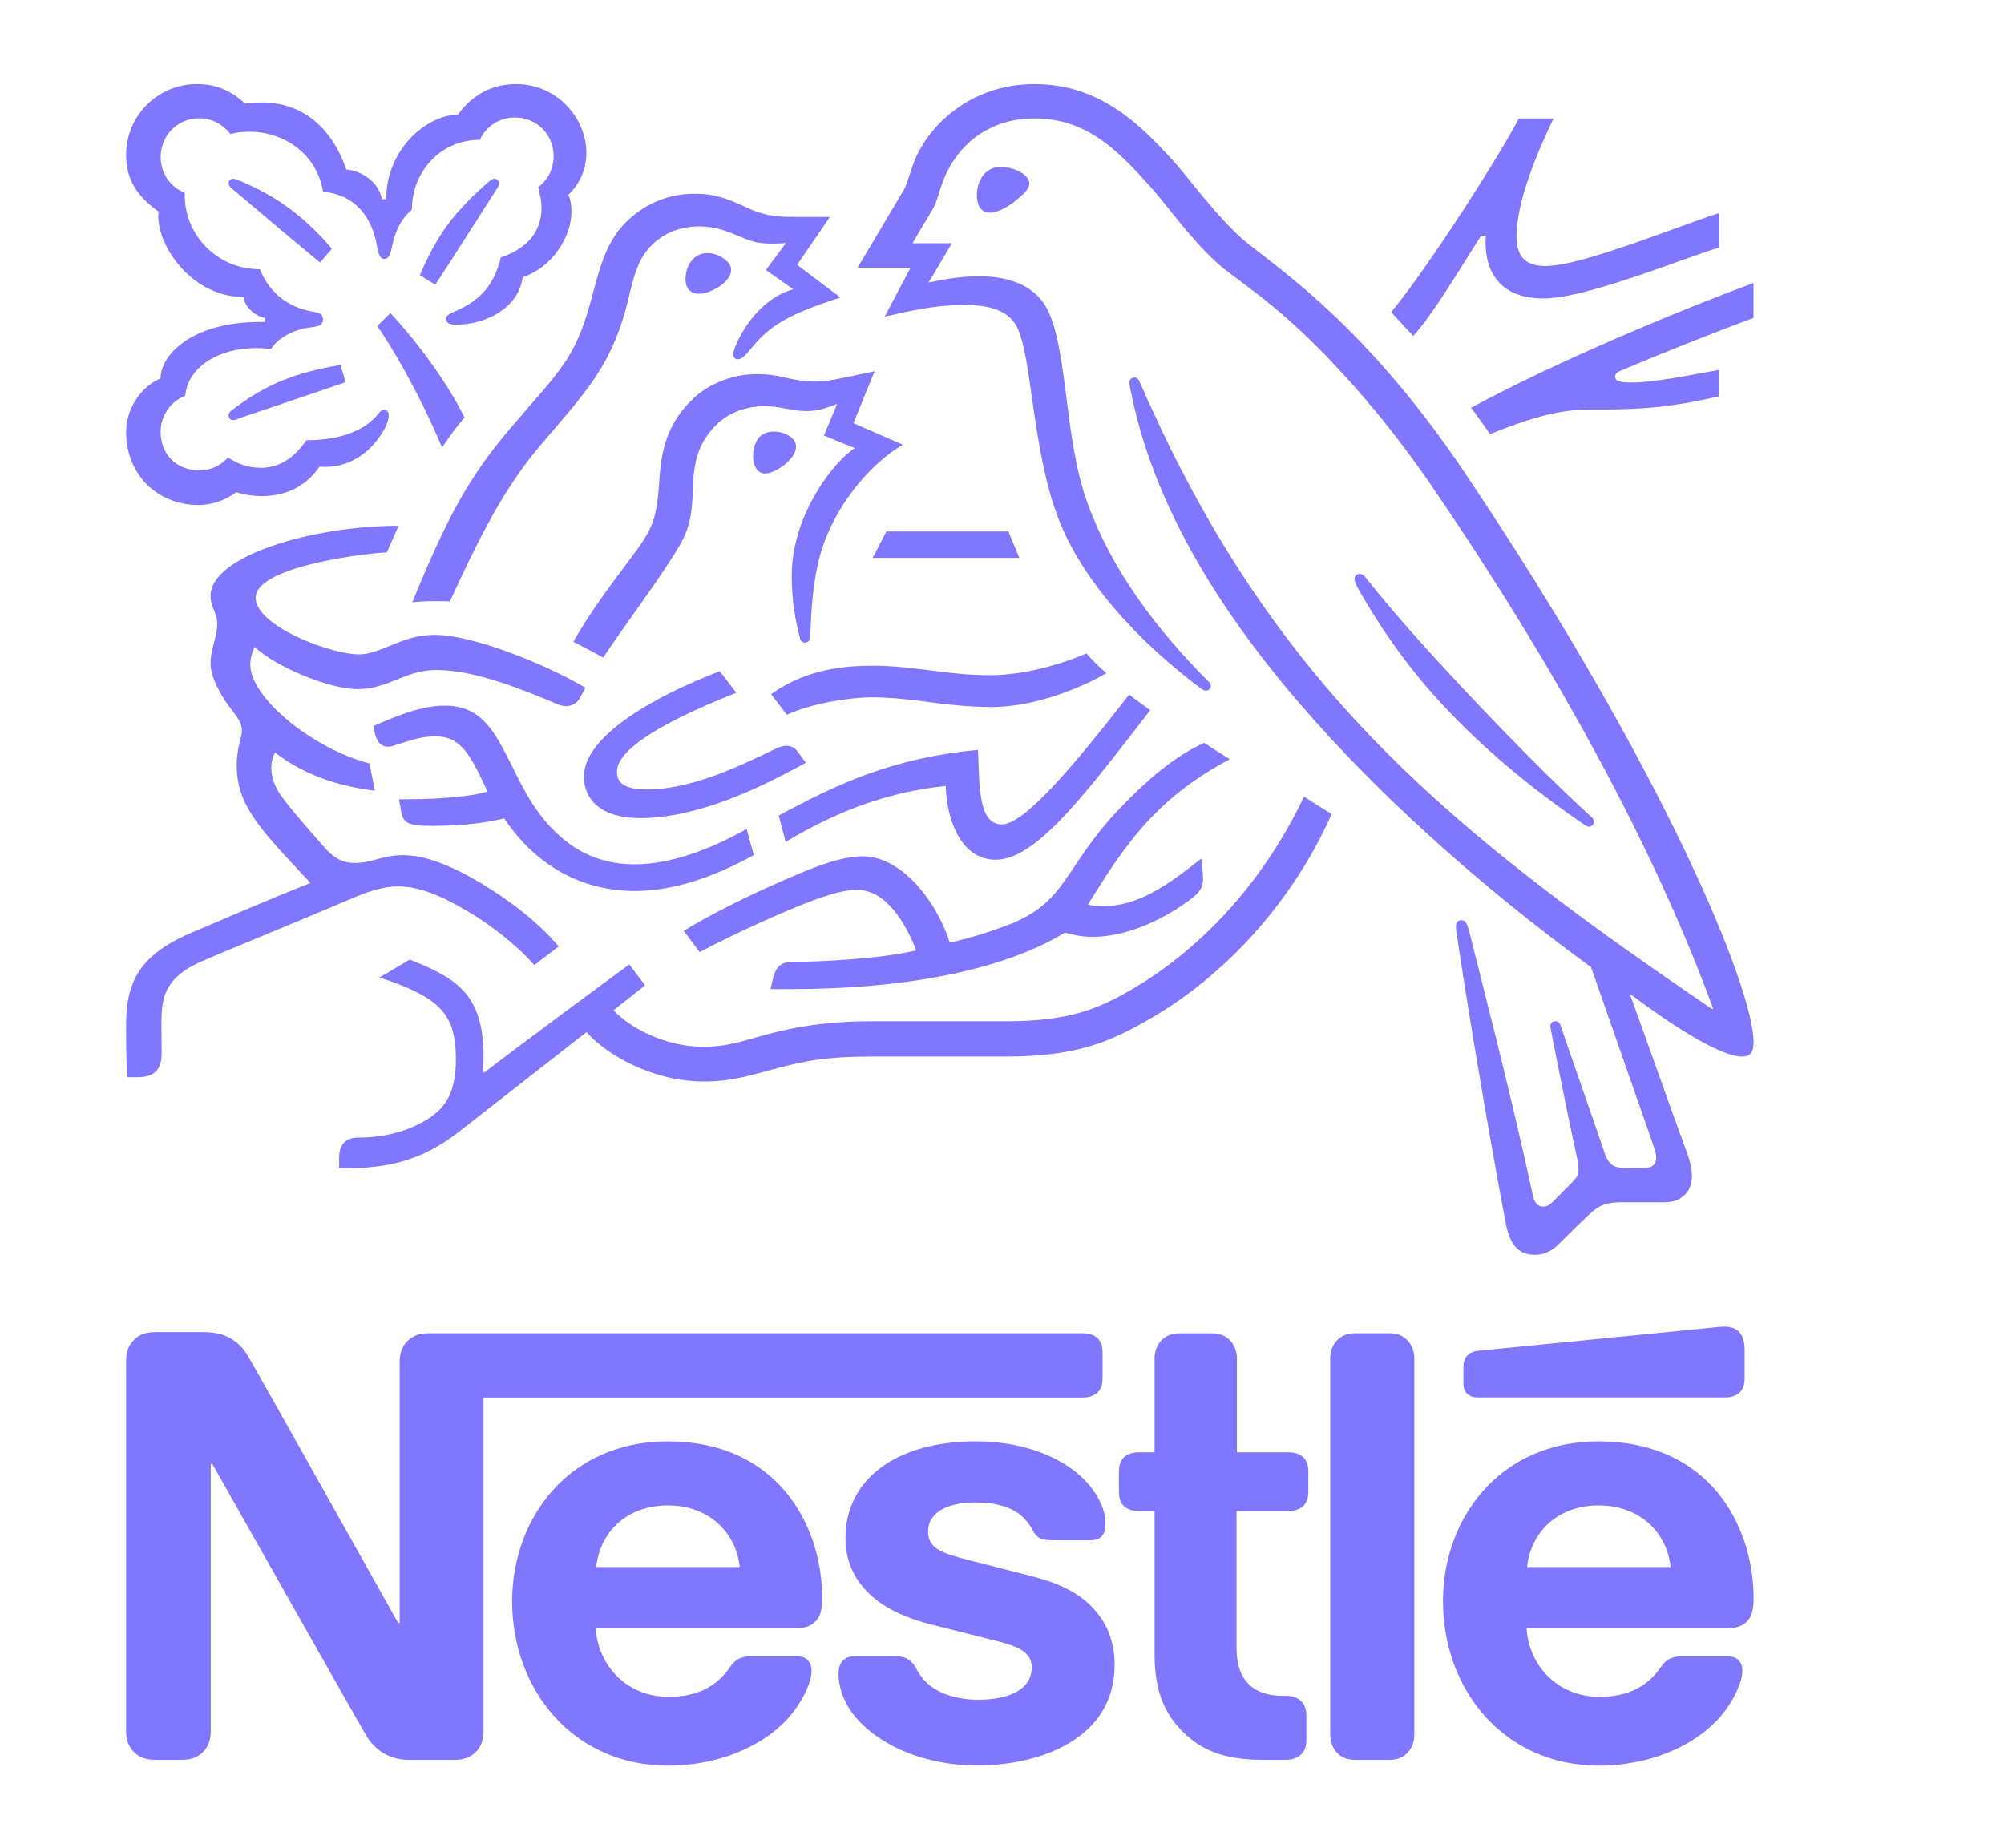  <svg width="90" height="83" viewBox="0 0 90 83" fill="none" xmlns="http://www.w3.org/2000/svg">
<g clip-path="url(#clip0_1962_924)">
<path d="M50.316 36.287C47.737 38.971 47.97 40.517 45.251 41.56C44.568 41.819 43.73 42.099 42.658 42.346C42.028 40.4 40.443 38.468 38.767 38.468C37.607 38.468 36.264 39.074 34.718 39.756C32.902 40.556 31.24 41.471 30.71 41.819L31.42 42.771C31.961 42.474 33.521 41.7 35.081 41.031C36.435 40.45 37.659 39.973 38.481 39.973C39.811 39.973 40.674 41.483 41.151 42.693C39.411 43.106 36.55 43.207 35.686 43.207C35.287 43.207 35.143 43.273 35.003 43.39C34.873 43.506 34.77 43.709 34.706 43.995L34.604 44.433H35.531C40.35 44.433 44.903 43.673 47.829 41.894C48.242 42.008 48.603 42.086 49.067 42.086C50.741 42.086 52.472 41.172 53.552 40.334C53.94 40.037 54.029 39.768 54.029 39.471C54.029 39.329 54.015 39.199 54.002 39.069L53.952 38.566C52.405 39.791 51.117 40.706 49.519 40.706C49.236 40.706 49.028 40.681 48.861 40.629C50.421 38.128 51.814 35.91 55.23 34.106C54.87 33.887 54.353 33.551 54.084 33.371C52.752 33.953 51.437 35.114 50.316 36.287Z" fill="#8077FF"/>
<path d="M44.992 37.034C43.896 37.034 43.999 35.164 43.921 33.684C40.055 34.056 37.632 35.205 34.974 36.634L35.284 37.82C37.694 36.376 40.014 35.552 42.476 35.308C42.503 36.724 43.108 38.621 44.721 38.621C46.447 38.621 48.546 35.913 51.01 32.741L51.656 31.902C51.321 31.645 50.948 31.412 50.715 31.195C48.19 34.444 45.999 37.034 44.992 37.034Z" fill="#8077FF"/>
<path d="M38.239 16.898C37.606 17.026 37.143 17.143 36.588 17.143C36.227 17.143 35.813 17.09 35.325 16.976C34.95 16.885 34.55 16.807 33.986 16.807C32.968 16.807 31.872 17.193 31.123 17.915C29.755 19.216 29.679 20.621 29.588 21.87C29.474 23.535 29.163 23.948 28.263 25.159C27.528 26.15 26.521 27.454 25.749 28.833C25.996 28.947 26.806 29.386 27.09 29.541C27.978 28.203 29.216 26.552 30.026 25.3C30.762 24.168 31.059 23.677 31.109 22.155C31.123 21.898 31.123 21.653 31.148 21.407C31.214 20.621 31.419 19.822 32.169 19.086C32.721 18.529 33.521 18.248 34.322 18.248C35.094 18.248 35.546 18.467 36.215 18.467C36.693 18.467 37.042 18.351 37.348 18.237L37.595 18.145L37.001 19.564L38.392 20.13C37.503 20.683 35.555 23.067 35.555 25.892C35.555 26.908 35.711 27.849 35.93 28.687C35.955 28.776 36.005 28.867 36.147 28.867C36.277 28.867 36.368 28.79 36.38 28.65L36.394 28.354C36.435 27.49 36.496 26.125 36.843 24.901C37.423 22.838 38.983 20.904 40.545 19.975L38.328 19.009L39.28 16.675L38.239 16.898Z" fill="#8077FF"/>
<path d="M44.94 7.503C44.102 7.503 43.871 8.314 43.871 8.766C43.871 9.127 43.999 9.554 44.451 9.554C44.823 9.554 45.287 9.284 45.648 8.985C45.997 8.702 46.228 8.471 46.228 8.239C46.228 8.022 46.022 7.814 45.712 7.672C45.497 7.567 45.225 7.503 44.94 7.503Z" fill="#8077FF"/>
<path d="M39.81 23.873L39.191 25.061H45.778L45.289 23.873H39.81Z" fill="#8077FF"/>
<path d="M32.192 12.943C32.539 12.735 32.836 12.441 32.836 12.13C32.836 11.988 32.774 11.847 32.63 11.717C32.386 11.486 32.05 11.37 31.767 11.37C31.12 11.37 30.787 11.975 30.787 12.53C30.787 12.954 30.995 13.199 31.392 13.199C31.637 13.201 31.922 13.096 32.192 12.943Z" fill="#8077FF"/>
<path d="M70.503 36.598L71.134 37.036C71.223 37.1 71.289 37.139 71.367 37.139C71.497 37.139 71.586 37.011 71.586 36.908C71.586 36.844 71.558 36.778 71.483 36.714C69.599 34.999 67.576 32.912 65.68 30.9C64.198 29.315 62.677 27.641 61.336 25.951C61.245 25.835 61.17 25.782 61.065 25.782C60.912 25.782 60.834 25.885 60.834 26.001C60.834 26.182 60.962 26.399 61.284 26.942C62.261 28.605 63.474 30.281 64.97 31.852C66.582 33.565 68.478 35.164 70.503 36.598Z" fill="#8077FF"/>
<path d="M62.396 59.89H60.861C60.462 59.89 60.192 60.031 59.998 60.264C59.843 60.456 59.74 60.703 59.74 61.038V77.911C59.74 78.246 59.843 78.491 59.998 78.685C60.192 78.918 60.462 79.059 60.861 79.059H62.396C62.796 79.059 63.065 78.918 63.26 78.685C63.415 78.493 63.517 78.246 63.517 77.911V61.038C63.517 60.703 63.415 60.458 63.26 60.264C63.065 60.031 62.796 59.89 62.396 59.89Z" fill="#8077FF"/>
<path d="M35.75 20.07C35.75 19.904 35.675 19.735 35.481 19.607C35.264 19.452 34.992 19.388 34.748 19.388C34.204 19.388 33.987 19.71 33.882 20.045C33.832 20.201 33.82 20.354 33.82 20.484C33.82 20.948 34.026 21.27 34.362 21.27C34.823 21.27 35.75 20.625 35.75 20.07Z" fill="#8077FF"/>
<path d="M17.921 35.901L18.014 36.454C18.051 36.687 18.142 36.879 18.334 36.97C18.567 37.087 18.903 37.1 19.483 37.1C20.951 37.1 22.022 36.92 22.641 36.764C24.226 39.121 26.405 40.026 28.506 40.026C30.298 40.026 32.114 39.368 33.854 38.413L33.53 37.24C31.831 38.196 30.065 38.827 28.506 38.827C26.765 38.827 25.217 38.078 23.929 36.132C23.388 35.31 22.963 34.278 22.445 33.362C21.826 32.279 21.157 31.699 19.985 31.699C18.914 31.699 17.87 32.14 16.763 32.615L16.813 32.859C16.902 33.259 17.06 33.542 17.434 33.542C17.601 33.542 17.77 33.465 17.859 33.439C18.478 33.245 18.928 33.079 19.56 33.079C20.526 33.079 20.99 33.645 21.648 35.038L21.894 35.554C21.223 35.782 19.652 35.901 18.48 35.901H17.921Z" fill="#8077FF"/>
<path d="M71.792 64.749C67.318 64.749 64.804 68.243 64.804 71.929C64.804 75.862 67.499 79.317 71.815 79.317C73.971 79.317 76.083 78.504 77.296 77.075C77.823 76.454 78.25 75.59 78.25 75.063C78.25 74.882 78.212 74.727 78.109 74.613C78.006 74.483 77.851 74.405 77.581 74.405H75.508C75.094 74.405 74.811 74.558 74.603 74.871C73.998 75.759 73.123 76.225 71.833 76.225C69.899 76.225 68.647 74.754 68.558 73.142H77.556C77.953 73.142 78.241 73.053 78.433 72.859C78.652 72.653 78.755 72.356 78.755 71.804C78.755 70.114 78.228 68.36 77.118 67.022C75.98 65.665 74.229 64.749 71.792 64.749ZM68.581 70.395C68.75 68.81 69.963 67.625 71.803 67.625C73.61 67.625 74.859 68.81 75.028 70.395H68.581Z" fill="#8077FF"/>
<path d="M66.521 10.584H66.729C66.729 10.673 66.715 10.778 66.715 10.867C66.715 12.324 67.464 13.407 69.307 13.407C70.44 13.407 72.221 12.838 73.895 12.271C75.286 11.794 76.563 11.306 77.195 11.125V9.577C76.474 9.796 75.005 10.362 73.484 10.89C71.885 11.445 70.312 11.95 69.396 11.95C68.391 11.95 68.108 11.395 68.108 10.607C68.108 8.983 69.127 6.651 69.771 5.322H68.211C67.4 6.896 64.203 11.936 62.477 14.023L63.468 15.094C64.393 14.064 65.411 12.31 66.521 10.584Z" fill="#8077FF"/>
<path d="M55.6 10.559C54.298 9.307 53.307 7.889 52.675 7.206C51.268 5.672 49.452 3.776 46.463 3.776C43.574 3.776 41.667 5.658 41.048 7.284C40.866 7.75 40.726 8.314 40.596 8.522C40.313 8.985 39.036 11.164 38.509 12.027H40.893L39.733 14.22C41.085 13.921 42.051 13.701 43.341 13.701C44.488 13.701 45.314 13.973 45.675 14.695C46.347 16.035 46.347 20.093 47.479 23.151C48.534 26.026 51.115 28.838 54.015 30.987L54.143 31.028C54.285 31.028 54.374 30.923 54.374 30.82C54.374 30.742 54.349 30.692 54.285 30.626C51.859 28.203 49.889 25.522 48.834 22.583C47.79 19.721 47.957 15.7 47.041 13.907C46.436 12.722 45.148 12.411 43.96 12.411C43.008 12.411 42.117 12.605 41.704 12.694L42.75 10.927H40.982C41.354 10.269 41.745 9.664 41.937 9.303C42.103 8.992 42.17 8.606 42.375 8.079C43.047 6.389 44.529 5.318 46.463 5.318C48.886 5.318 50.304 6.877 51.711 8.44C52.355 9.159 53.415 10.668 54.636 11.79C55.475 12.564 57.071 13.425 59.533 15.967C60.953 17.435 62.602 19.344 64.342 21.898C70.568 31.012 74.656 39.041 76.935 45.306L76.896 45.331C70.36 40.896 64.703 36.708 60.138 31.539C56.902 27.865 54.093 23.613 51.642 18.182C51.476 17.823 51.332 17.488 51.177 17.14C51.115 16.999 51.049 16.96 50.946 16.96C50.816 16.96 50.724 17.049 50.724 17.177C50.724 17.319 50.791 17.629 50.93 18.246C52.234 23.866 55.842 28.906 59.697 33.097C63.538 37.26 67.884 40.846 71.454 43.447L74.24 51.415C74.304 51.609 74.379 51.812 74.379 52.008C74.379 52.15 74.343 52.267 74.254 52.344C74.176 52.42 74.073 52.461 73.84 52.461H73.002C72.641 52.461 72.5 52.408 72.372 52.305C72.242 52.203 72.15 52.047 72.089 51.867C71.844 51.12 70.371 46.929 70.091 46.08C70.04 45.925 69.949 45.874 69.846 45.874C69.718 45.874 69.629 45.977 69.629 46.094C69.629 46.196 69.668 46.313 69.732 46.674C70.104 48.581 70.543 50.723 70.723 51.533C70.803 51.91 70.892 52.258 70.892 52.516C70.892 52.746 70.84 52.876 70.648 53.068L69.782 53.945C69.577 54.153 69.463 54.203 69.293 54.203C69.086 54.203 68.919 54.064 68.841 53.703C67.862 49.127 66.379 43.451 65.993 41.88C65.902 41.531 65.838 41.337 65.633 41.337C65.452 41.337 65.386 41.467 65.386 41.622C65.386 41.739 65.411 41.88 65.427 41.983C65.658 43.607 66.599 49.526 67.617 54.927C67.798 55.857 68.145 56.37 68.946 56.37C69.307 56.37 69.654 56.229 69.976 55.916C70.504 55.389 70.659 55.247 71.292 54.628C71.744 54.19 72.052 54.009 72.824 54.009H74.733C75.183 54.009 75.43 53.895 75.647 53.687C75.855 53.493 75.983 53.224 75.983 52.837C75.983 52.44 75.88 52.116 75.738 51.716C75.249 50.403 73.676 45.957 73.215 44.705L73.251 44.68C74.864 45.904 77.209 47.464 78.241 47.464C78.561 47.464 78.755 47.322 78.755 46.82C78.755 44.447 74.811 34.691 65.799 21.258C61.004 14.103 56.788 11.691 55.6 10.559Z" fill="#8077FF"/>
<path d="M66.918 19.504C68.544 18.833 69.999 18.397 71.312 18.397C73.155 18.397 74.665 18.397 77.191 17.803V16.618C75.772 16.876 74.265 17.184 73.285 17.184C72.705 17.184 72.536 17.106 72.536 16.915C72.536 16.8 72.614 16.72 72.833 16.631C74.379 15.974 77.152 14.864 78.75 14.284V12.712C75.539 13.898 69.908 16.229 66.066 18.319C66.171 18.445 66.843 19.388 66.918 19.504Z" fill="#8077FF"/>
<path d="M22.872 19.296C21.056 21.448 20.102 23.19 18.515 27.056C18.773 27.029 19.147 27.004 19.561 27.004C19.768 27.004 19.935 27.004 20.205 27.018L20.396 26.604C21.287 24.695 22.486 22.119 24.162 20.134L24.742 19.452C26.471 17.426 27.54 16.227 28.211 13.471C28.444 12.491 28.636 11.614 29.294 10.984C29.888 10.417 30.637 10.171 31.395 10.171C32.039 10.171 32.519 10.326 33.213 10.62C33.843 10.89 34.076 10.943 34.747 10.943C34.978 10.943 35.145 10.929 35.3 10.917L34.398 12.13L35.622 12.993C34.087 13.443 33.274 14.928 33.005 15.61C32.955 15.752 32.927 15.841 32.927 15.932C32.927 16.035 32.98 16.138 33.133 16.138C33.302 16.138 33.43 16.01 33.649 15.752C34.398 14.848 34.992 14.231 37.748 13.368L35.8 11.897L37.271 9.746H35.892C35.017 9.746 34.437 9.732 33.674 9.385C32.642 8.908 32.114 8.702 31.198 8.702C30.077 8.702 29.059 9.102 28.221 9.874C27.255 10.764 26.955 11.952 26.608 13.251C26.339 14.258 26.014 15.366 25.295 16.385C24.69 17.248 24.254 17.673 22.872 19.296Z" fill="#8077FF"/>
<path d="M11.709 14.462C8.551 14.462 7.21 15.983 7.21 17.001C6.269 17.389 5.664 18.433 5.664 19.399C5.664 21.32 7.069 22.688 8.925 22.688C9.544 22.688 10.177 22.441 10.615 22.108C10.937 22.222 11.348 22.286 11.773 22.286C12.664 22.286 13.655 21.975 14.354 20.959C14.456 20.973 14.548 20.973 14.65 20.973C15.783 20.973 16.765 20.224 17.279 19.244C17.407 19.002 17.459 18.805 17.459 18.666C17.459 18.524 17.396 18.408 17.254 18.408C17.074 18.408 17.046 18.577 16.724 18.872C16.003 19.529 14.895 19.776 13.76 19.776C13.205 20.587 12.522 21.014 11.736 21.014C11.156 21.014 10.707 20.858 10.241 20.55C9.866 20.963 9.403 21.13 8.953 21.13C7.934 21.13 7.212 20.42 7.212 19.388C7.212 18.666 7.676 18.022 8.32 17.775C8.434 16.499 9.8 15.636 11.504 15.636C11.723 15.636 11.942 15.647 12.175 15.674C12.433 15.263 13.052 14.825 13.929 14.708C14.109 14.683 14.249 14.669 14.354 14.619C14.456 14.567 14.507 14.464 14.507 14.35C14.507 14.247 14.468 14.156 14.367 14.092C14.278 14.039 14.121 14.014 13.943 13.978C13.13 13.822 12.164 13.32 11.673 12.096C9.725 12.096 8.297 10.534 8.297 8.782V8.663C7.651 8.405 7.215 7.786 7.215 7.053C7.215 6.085 7.975 5.313 8.941 5.313C9.521 5.313 10.024 5.596 10.348 6.021C10.617 5.943 10.926 5.918 11.223 5.918C12.666 5.918 14.214 6.834 14.509 8.613C16.366 8.782 16.804 10.353 16.923 11.011C16.985 11.347 17.037 11.63 17.259 11.63C17.489 11.63 17.542 11.372 17.619 11.025C17.761 10.365 18.005 9.837 18.496 9.426C18.496 7.738 19.759 6.281 21.552 6.281C21.822 5.688 22.415 5.277 23.123 5.277C24.091 5.277 24.863 6.023 24.863 7.017C24.863 7.597 24.594 8.099 24.167 8.408C24.258 8.743 24.32 9.04 24.32 9.323C24.32 10.408 23.676 11.166 22.491 11.566C22.335 12.226 22.052 12.817 21.588 13.256C20.814 14.005 20.029 14.005 20.029 14.313C20.029 14.48 20.143 14.585 20.467 14.585C21.899 14.585 23.304 13.783 23.47 12.457C24.838 11.993 25.663 10.611 25.663 9.517C25.663 9.234 25.638 8.99 25.521 8.757C25.896 8.398 26.334 7.779 26.334 6.864C26.334 6.064 25.985 5.254 25.368 4.658C24.818 4.126 24.057 3.776 23.169 3.776C21.881 3.776 21.043 4.473 20.563 5.155C19.159 5.155 17.343 6.715 17.343 8.946H17.149C17.021 8.172 16.22 7.658 15.553 7.617C15.009 5.994 13.785 4.603 11.773 4.603C11.542 4.603 11.259 4.617 11.013 4.653C10.419 4.112 9.763 3.776 8.848 3.776C7.094 3.776 5.664 5.181 5.664 6.96C5.664 8.07 6.166 8.828 7.121 9.501L7.107 9.709C7.107 11.125 8.653 13.343 10.949 13.343C10.949 13.704 11.399 14.194 11.903 14.284V14.464H11.709V14.462Z" fill="#8077FF"/>
<path d="M46.385 70.82L43.46 70.07C42.247 69.762 41.681 69.541 41.681 68.796C41.681 68.072 42.327 67.492 43.821 67.492C44.698 67.492 45.497 67.686 46.013 68.228C46.438 68.677 46.36 68.91 46.696 69.091C46.904 69.194 47.134 69.194 47.495 69.194H48.952C49.185 69.194 49.352 69.155 49.48 69.013C49.585 68.897 49.647 68.716 49.647 68.419C49.647 67.748 49.21 66.885 48.436 66.227C47.404 65.339 45.78 64.747 43.821 64.747C40.29 64.747 37.97 66.423 37.97 69.102C37.97 70.057 38.317 70.829 38.883 71.434C39.541 72.144 40.482 72.635 41.847 72.982L44.8 73.727C45.611 73.934 46.335 74.181 46.335 74.887C46.335 75.983 45.175 76.355 43.935 76.355C43.33 76.355 42.699 76.241 42.183 75.983C41.822 75.803 41.514 75.547 41.293 75.197C41.101 74.9 41.035 74.681 40.74 74.515C40.559 74.409 40.34 74.398 40.043 74.398H38.445C38.098 74.398 37.931 74.501 37.815 74.642C37.698 74.784 37.659 74.99 37.659 75.197C37.659 75.711 37.84 76.355 38.264 76.938C39.244 78.251 41.293 79.31 43.91 79.31C46.488 79.31 50.058 78.239 50.058 74.784C50.058 73.893 49.8 73.133 49.325 72.514C48.717 71.735 47.854 71.196 46.385 70.82Z" fill="#8077FF"/>
<path d="M16.943 14.642C17.626 15.636 18.773 17.556 19.857 20.109C20.049 19.785 20.629 19.002 20.862 18.755C19.869 16.743 18.245 14.822 17.535 14.064L16.943 14.642Z" fill="#8077FF"/>
<path d="M48.795 29.352C48.023 29.687 46.244 30.329 44.479 30.329C43.599 30.329 42.866 30.254 42.053 30.149C41.048 30.021 40.094 29.904 39.283 29.904C37.929 29.904 36.253 30.034 34.629 31.181L35.339 32.11C36.447 31.583 38.239 31.325 39.128 31.325C39.941 31.325 40.777 31.414 41.551 31.517C42.428 31.633 43.446 31.761 44.515 31.761C46.941 31.761 49.313 30.473 49.685 30.24C49.389 29.982 49.014 29.621 48.795 29.352Z" fill="#8077FF"/>
<path d="M33.069 31.119L32.322 30.151C29.433 31.261 26.225 33.051 26.225 34.883C26.225 35.926 26.999 36.751 28.737 36.751C31.29 36.751 34.01 35.463 36.191 34.264L35.88 33.839C35.7 33.579 35.544 33.503 35.3 33.503C35.145 33.503 34.976 33.565 34.837 33.631C32.968 34.547 30.943 35.463 29.061 35.463C27.976 35.463 27.707 35.129 27.707 34.661C27.707 33.348 31.29 31.825 33.069 31.119Z" fill="#8077FF"/>
<path d="M57.882 65.24H55.55V61.038C55.55 60.703 55.445 60.458 55.292 60.264C55.098 60.034 54.826 59.892 54.429 59.892H52.972C52.575 59.892 52.303 60.034 52.109 60.264C51.956 60.458 51.851 60.703 51.851 61.038V65.24H51.129C50.859 65.24 50.652 65.318 50.496 65.446C50.327 65.601 50.252 65.807 50.252 66.115V67.004C50.252 67.314 50.327 67.522 50.496 67.673C50.652 67.803 50.857 67.88 51.129 67.88H51.851V74.311C51.851 75.96 52.303 76.993 53.141 77.817C53.913 78.578 54.92 79.055 56.672 79.055H57.768C58.037 79.055 58.243 78.977 58.398 78.847C58.567 78.694 58.667 78.488 58.667 78.178V77.056C58.667 76.748 58.565 76.54 58.398 76.387C58.243 76.257 58.037 76.18 57.768 76.18H57.612C56.916 76.18 56.439 75.999 56.114 75.689C55.728 75.328 55.534 74.775 55.534 74.051V67.878H57.882C58.151 67.878 58.359 67.8 58.512 67.67C58.681 67.517 58.757 67.309 58.757 67.001V66.113C58.757 65.802 58.679 65.597 58.512 65.444C58.361 65.318 58.154 65.24 57.882 65.24Z" fill="#8077FF"/>
<path d="M77.478 62.776C77.748 62.776 77.953 62.699 78.109 62.569C78.278 62.416 78.353 62.208 78.353 61.899V60.7C78.353 60.234 78.264 60.002 78.109 59.835C77.969 59.682 77.734 59.593 77.478 59.593C77.27 59.593 77.065 59.618 76.718 59.654L66.43 60.673C66.135 60.7 65.991 60.789 65.888 60.906C65.77 61.036 65.722 61.2 65.722 61.434V62.105C65.722 62.363 65.772 62.477 65.863 62.582C65.978 62.71 66.147 62.774 66.377 62.774H77.478V62.776Z" fill="#8077FF"/>
<path d="M19.058 50.362C18.195 50.867 17.124 51.1 16.183 51.1C15.784 51.1 15.603 51.177 15.461 51.319C15.306 51.472 15.229 51.705 15.229 52.027V52.477H15.55C17.277 52.477 18.876 52.207 20.63 50.828L26.339 46.365C27.152 47.295 29.2 48.583 31.623 48.583C32.991 48.583 33.866 48.249 35.129 47.928C36.109 47.683 37.063 47.462 39.151 47.462H45.196C48.29 47.462 49.786 46.818 51.435 45.89C55.02 43.878 58.074 40.476 59.802 36.571C59.35 36.285 58.925 36.027 58.565 35.783C56.63 39.857 53.691 42.823 50.674 44.536C49.245 45.349 47.954 45.877 45.17 45.877H39.151C36.999 45.877 35.645 46.16 34.59 46.429C33.455 46.726 32.731 47.023 31.587 47.023C29.886 47.023 28.31 46.185 27.549 45.386L28.97 44.264L28.262 43.324C27.848 43.62 22.808 47.345 21.751 48.183L21.689 48.144C21.714 47.886 21.714 47.656 21.714 47.425C21.714 44.589 20.399 43.906 18.401 43.106L17.046 43.908C19.791 44.822 20.474 45.557 20.474 47.608C20.474 49.229 19.896 49.873 19.058 50.362Z" fill="#8077FF"/>
<path d="M6.18 48.391C7.146 48.391 7.26 47.811 7.26 47.256C7.26 46.884 7.249 46.457 7.249 45.993C7.26 44.924 7.301 43.97 9.028 43.196C9.725 42.887 13.139 41.494 15.681 40.412C16.43 40.09 17.124 39.82 17.898 39.82C18.761 39.82 19.755 40.192 20.99 40.93C22.036 41.549 23.132 42.387 23.996 43.353L25.09 42.515C24.149 41.407 22.847 40.414 21.545 39.642C20.243 38.87 19.083 38.416 18.104 38.416C17.679 38.416 17.327 38.493 17.032 38.571C16.683 38.662 16.361 38.765 15.948 38.765C15.473 38.765 15.071 38.651 14.491 37.98C14.274 37.735 12.878 36.15 12.584 35.687C12.44 35.467 12.184 35.027 12.184 34.513C12.184 34.294 12.223 34.035 12.351 33.805C13.55 34.734 15.034 35.301 16.838 35.52L16.592 34.296C14.002 33.613 11.241 31.331 11.241 29.861C11.241 29.55 11.319 29.333 11.433 29.059C12.438 29.989 14.799 30.957 16.073 30.957C16.77 30.957 17.338 30.724 17.878 30.505C18.394 30.299 18.91 30.096 19.604 30.096C21.255 30.096 23.29 30.893 25.083 31.654C25.188 31.692 25.302 31.72 25.416 31.72C25.701 31.72 25.921 31.59 26.062 31.318L26.295 30.893C24.324 29.747 21.177 28.52 19.538 28.52C18.791 28.52 18.25 28.714 17.734 28.92C17.154 29.151 16.651 29.395 16.121 29.395C14.819 29.395 11.481 28.107 11.481 26.855C11.481 25.385 16.79 24.818 17.373 24.818L17.9 23.619C14.048 23.619 9.457 24.971 9.457 26.764C9.457 27.28 9.754 27.536 9.754 28.013C9.754 28.66 9.457 29.098 9.457 29.817C9.457 30.295 9.743 30.9 10.076 31.43C10.437 31.985 10.864 32.346 10.864 32.811C10.864 33.158 10.631 33.57 10.631 34.383C10.631 36.123 11.625 37.18 13.557 39.254L13.943 39.667C12.344 40.286 9.366 41.574 8.669 41.871C6.269 42.873 5.664 44.1 5.664 46.034C5.664 46.781 5.664 47.63 5.714 48.391H6.18Z" fill="#8077FF"/>
<path d="M22.423 8.236C22.423 8.134 22.331 8.031 22.206 8.031C22.087 8.031 22.025 8.108 21.909 8.2C21.418 8.625 20.979 9.049 20.518 9.579C19.86 10.315 19.308 11.292 18.855 12.363L19.55 12.788C20.027 12.078 21.562 9.654 22.347 8.43C22.395 8.355 22.423 8.289 22.423 8.236Z" fill="#8077FF"/>
<path d="M49.272 62.571C49.439 62.418 49.516 62.21 49.516 61.901V60.764C49.516 60.456 49.439 60.248 49.272 60.095C49.117 59.965 48.911 59.89 48.642 59.89H19.25C18.759 59.89 18.451 60.056 18.231 60.314C18.051 60.536 17.948 60.778 17.948 61.203V72.909H17.882C17.882 72.909 11.476 61.488 11.166 60.961C10.946 60.584 10.702 60.328 10.38 60.134C10.058 59.953 9.722 59.837 9.078 59.837H6.966C6.475 59.837 6.166 60.004 5.947 60.262C5.767 60.481 5.664 60.728 5.664 61.153V77.742C5.664 78.166 5.767 78.413 5.947 78.632C6.166 78.89 6.475 79.057 6.966 79.057H8.165C8.656 79.057 8.964 78.89 9.183 78.632C9.364 78.413 9.466 78.166 9.466 77.742V65.757H9.533C9.533 65.757 16.185 77.538 16.455 77.977C16.829 78.593 17.459 79.059 18.364 79.059H20.415C20.903 79.059 21.212 78.892 21.431 78.634C21.614 78.415 21.714 78.169 21.714 77.744V62.779H48.644C48.911 62.776 49.117 62.699 49.272 62.571Z" fill="#8077FF"/>
<path d="M29.988 64.749C25.514 64.749 23 68.243 23 71.929C23 75.862 25.695 79.317 30.011 79.317C32.165 79.317 34.277 78.504 35.49 77.075C36.02 76.454 36.447 75.59 36.447 75.063C36.447 74.882 36.408 74.727 36.305 74.613C36.202 74.483 36.047 74.405 35.778 74.405H33.702C33.291 74.405 33.005 74.558 32.8 74.871C32.194 75.759 31.315 76.225 30.027 76.225C28.095 76.225 26.843 74.754 26.755 73.142H35.727C36.127 73.142 36.41 73.053 36.602 72.859C36.823 72.653 36.926 72.356 36.926 71.804C36.926 70.114 36.399 68.36 35.289 67.022C34.154 65.665 32.423 64.749 29.988 64.749ZM26.777 70.395C26.946 68.81 28.157 67.625 30 67.625C31.806 67.625 33.055 68.81 33.222 70.395H26.777Z" fill="#8077FF"/>
<path d="M10.266 18.666C10.266 18.757 10.33 18.872 10.471 18.872C10.56 18.872 10.638 18.835 10.807 18.769L15.523 17.17L15.292 16.396C13.371 16.718 11.978 17.209 10.393 18.445C10.302 18.524 10.266 18.577 10.266 18.666Z" fill="#8077FF"/>
<path d="M13.128 9.463C12.406 8.908 11.595 8.458 10.641 8.067L10.474 8.028C10.332 8.028 10.269 8.131 10.269 8.223C10.269 8.3 10.294 8.364 10.41 8.467C11.531 9.419 13.699 11.239 14.368 11.792L14.907 11.173C14.327 10.493 13.731 9.926 13.128 9.463Z" fill="#8077FF"/>
</g>
<defs>
<clipPath id="clip0_1962_924">
<rect width="90" height="82.448" fill="white"/>
</clipPath>
</defs>
</svg>
